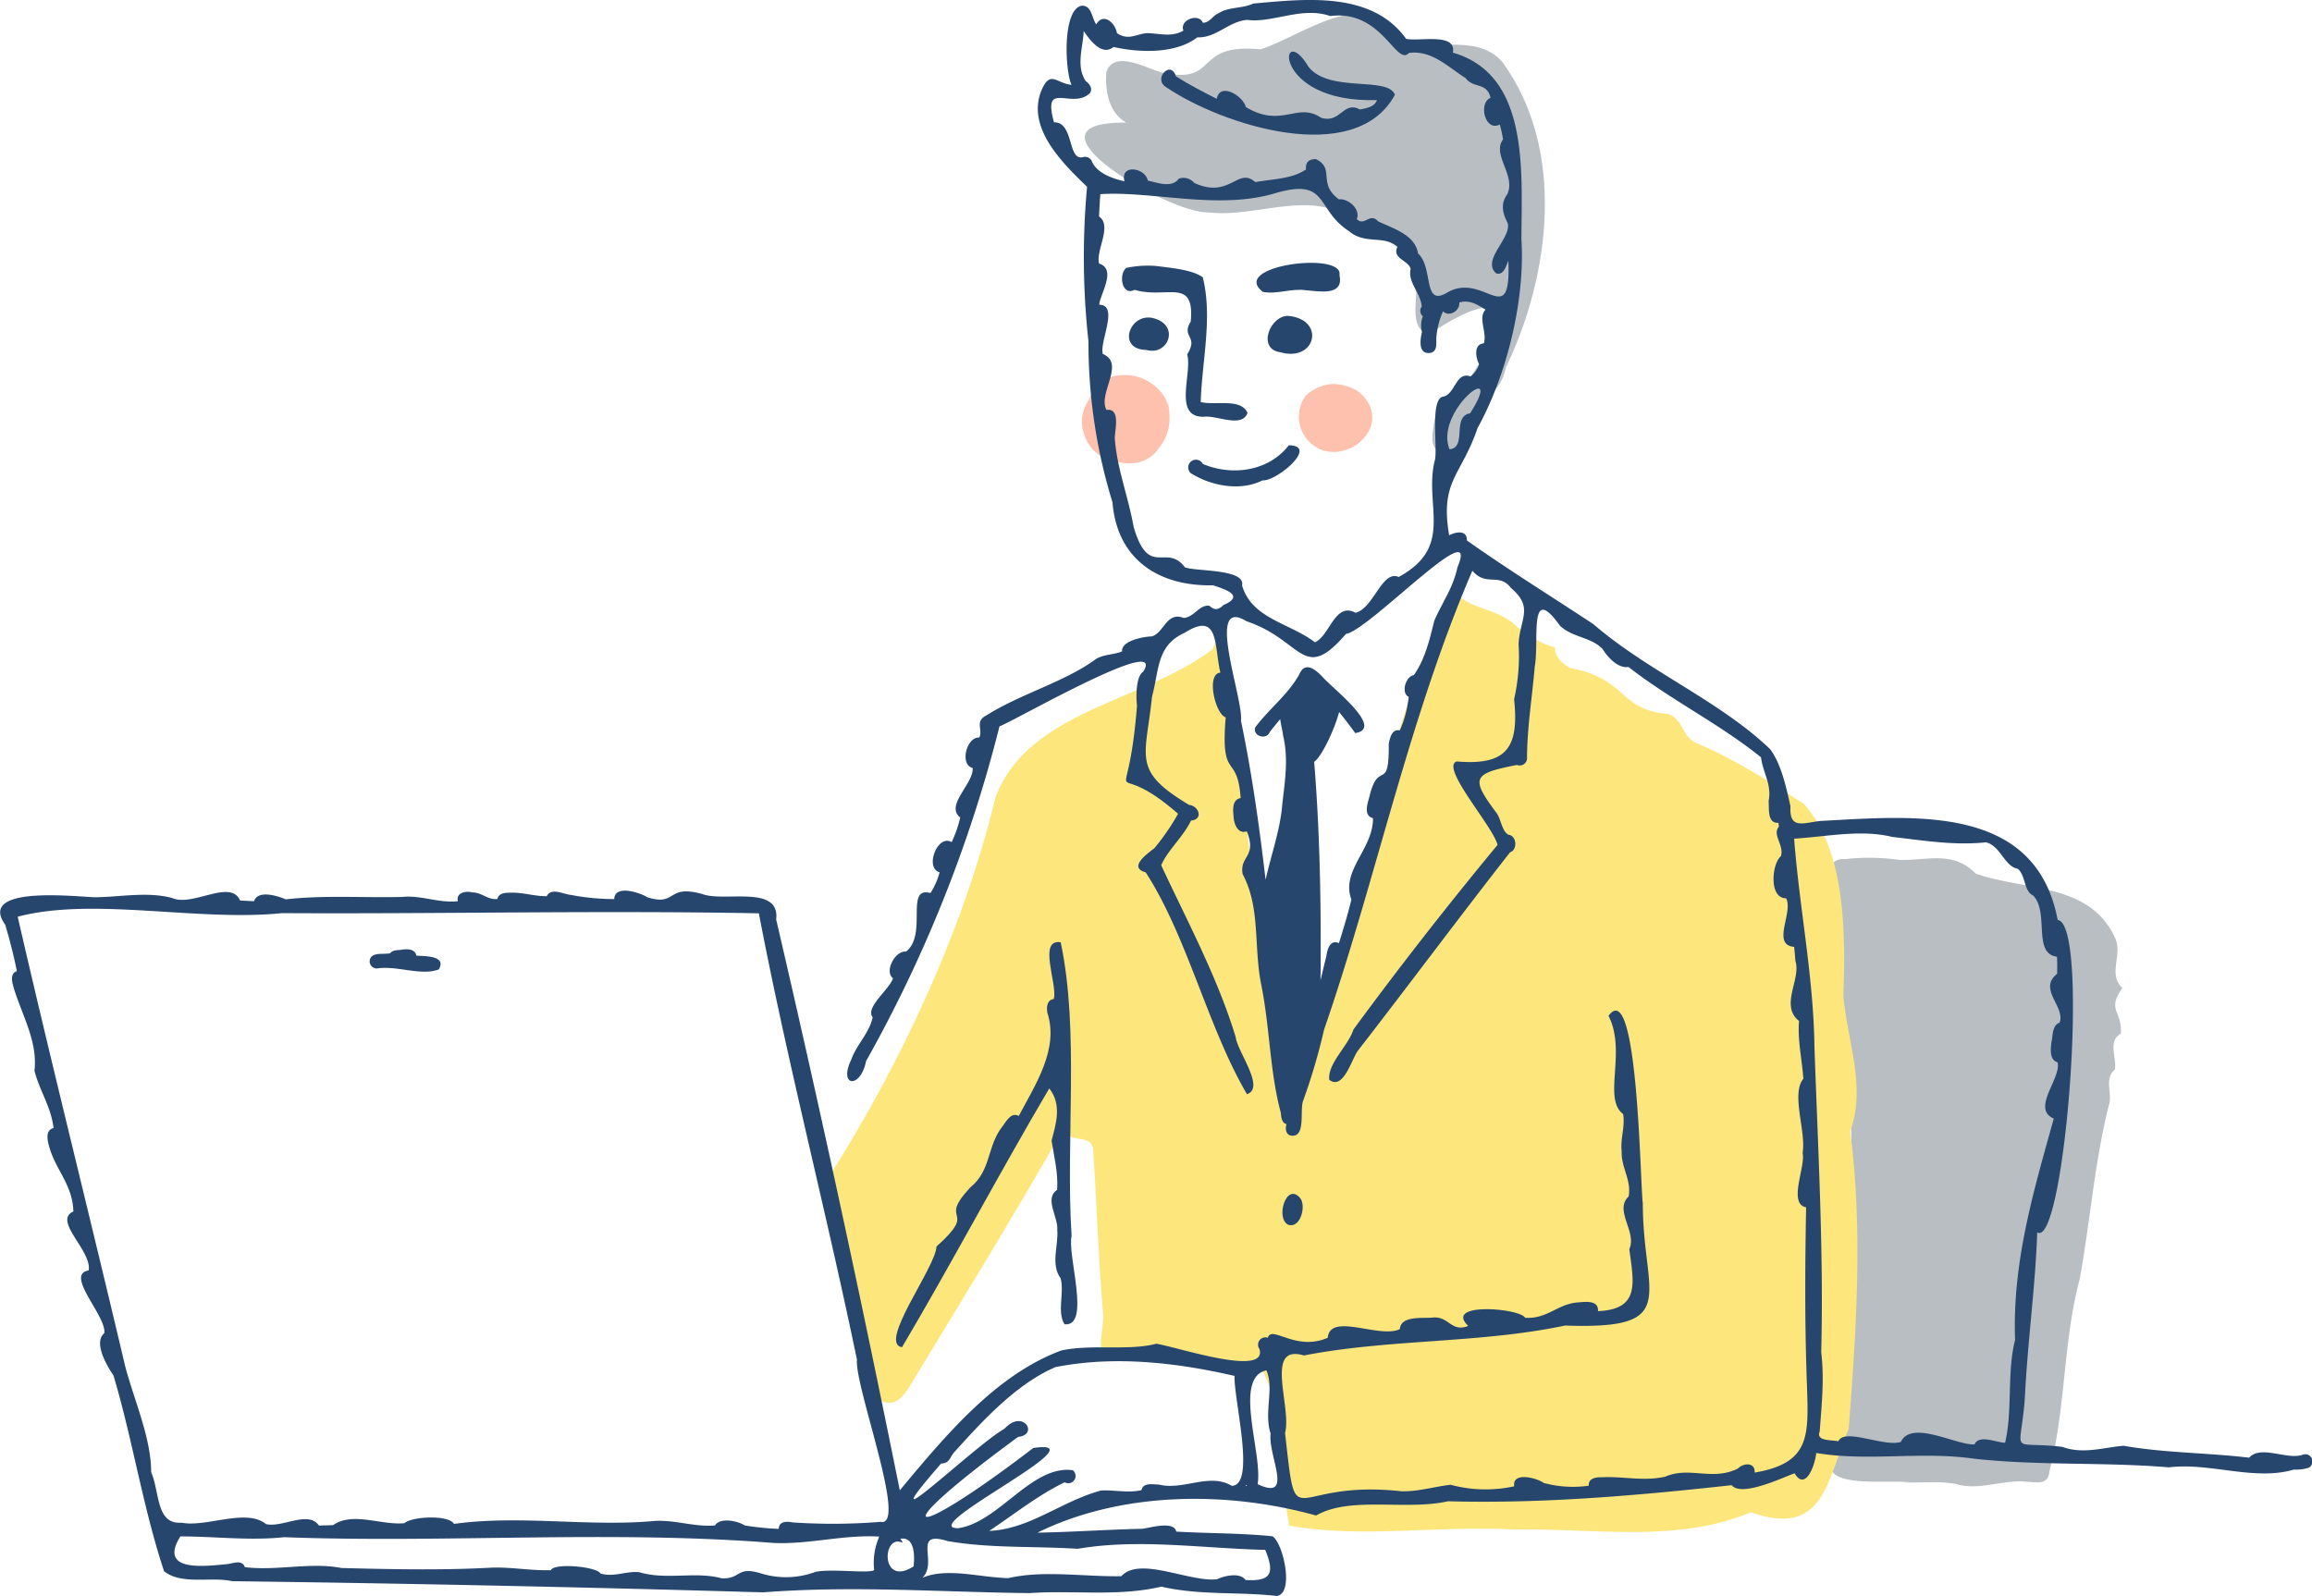 <svg xmlns="http://www.w3.org/2000/svg" width="346.645" height="239.328" viewBox="0 0 346.645 239.328"><g transform="translate(-163.456 -277.862)"><path d="M535.466,288.947c-4.283-4.724-11.311-.748-15.34-3.936-5.374-7.513-14.428,0-20.873,2.087-10.371-.99-5.964,5.315-14.755,3.507-2.35-.648-7.084-3.466-8.361-.18-.242,2.792.315,6.166,2.962,7.667-17.289-.185,6.445,13.683,12.274,13.456,5.807.733,12.449-2.095,17.828-.669,3.406,4.217,10.172,3.251,12.508,8.43,2.424,2.978-1.213,9.178,2.738,10.582,10.433-7.066,13.508-4.729,6.358,6.238-2.459,2.256-5.364,3.958-5.635,7.7-.275,1.346-.4,3.277,1.2,3.815,4.17.232,4.733-6.362,7.154-8.929,1.422-.562,2.219-2.473,2.506-3.9C542.59,321.2,545.189,302.256,535.466,288.947Z" transform="translate(-146.793 -1.841)" fill="#b9bec2"/><path d="M485.175,390.763c0-.053,0-.105,0-.157l0-.022a4.884,4.884,0,0,0-.072-.672c-.017-.146-.023-.284-.047-.435-.055-.169-.133-.322-.2-.483-.01-.026-.022-.052-.033-.078-.071-.163-.138-.328-.221-.484a5.605,5.605,0,0,0-.364-.591q-.108-.157-.224-.306c-.045-.056-.093-.11-.14-.165a7.084,7.084,0,0,0-5.676-2.521,5.279,5.279,0,0,0-5.05,3.655c0,.009-.008.016-.012.025l0,.01a5.64,5.64,0,0,0-.709,5.31,5.822,5.822,0,0,0,4.777,3.981c2.377.655,4.977.162,6.416-2.052A6.957,6.957,0,0,0,485.175,390.763Z" transform="translate(-146.39 -50.75)" fill="#fec1ae"/><path d="M544.294,390.177a5.092,5.092,0,0,0-3.262-2.438,5.63,5.63,0,0,0-4.5.367,4.972,4.972,0,0,0-1.637,1.177,5.346,5.346,0,0,0,2.932,8.176,5.685,5.685,0,0,0,3.322-.208,5.779,5.779,0,0,0,3.615-3.535A4.341,4.341,0,0,0,544.294,390.177Z" transform="translate(-175.747 -51.984)" fill="#fec1ae"/><g transform="translate(437.677 406.489)"><path d="M728,534.446c-3.833-8.161-13.567-6.906-20.86-9.511-3.333-3.483-7.339-1.916-11.417-2.037a31.836,31.836,0,0,0-8.173-.112l0,0c-6.146-.515,1.889,15.218-.947,20.729,2.5,14.467,2.21,29.111,1.451,43.737.807,7.817.91,16.772-1.976,24.034-3.831,6.305,7.3,4.463,11.258,4.943-.252,0-.933.006-1.295.007,2.722.118,5.511-.245,8.194.246,3.392,1.063,7.083-.733,10.65-.329h-.036c.058,0,.119,0,.177,0h-.011c1.623.111,3.075.417,3.215-1.642,0,.007,0,.011.007.018,2.453-9.463,2.019-19.342,4.52-28.739v.007c1.605-8.787,2.233-17.669,4.423-26.3.48-1.824-.783-3.714.853-5.165.344-1.718-1.148-4.235.9-5.392.2-3.5-2.149-3.46.22-6.825C726.88,539.889,729.348,537.072,728,534.446Z" transform="translate(-685.17 -522.579)" fill="#b9bec2"/></g><g transform="translate(287.799 366.912)"><path d="M423.832,546.23c-.04.073-.083.145-.123.213.047-.076.09-.152.133-.231A.2.2,0,0,1,423.832,546.23Z" transform="translate(-411.259 -494.213)" fill="#fde67c"/><path d="M678.019,507.191l.007.008.015.009C678.033,507.2,678.026,507.2,678.019,507.191Z" transform="translate(-531.9 -475.703)" fill="#fde67c"/><path d="M553.086,527.878c2.454-6.662-.454-13.628-1.018-20.266.275-9.275.473-21.544-5.919-28.832-5.151-3.338-10.414-6.733-16.118-9.111-2.248-.979-1.941-3.674-4.307-4.389-7.5-.642-5.833-5.184-14.715-6.911-1.123-.675-2.251-1.644-2.181-3.07-2.041-.417-3.8-1.8-5.526-2.915-2.045-2.1-4.409-2.49-7.062-3.591-2.458-1.307-3.543-2.862-4.366.578-3.79,9.623-6.743,19.132-9.667,29.344.334,4.791-3.671,9.144-3.2,13.93-2.253,11.2-7.18,21.609-9.617,32.6-1.49-13.247-5.524-26.08-6.343-39.325-.643-3.589-2.963-37.922-5.545-30.342-10.509,8-27.657,9.153-32.563,22.218-4.827,19.939-14.022,39.539-24.915,56.845,1.127,10.03,2.951,20.495,6.347,29.9-.467,1.736-.148,3.247,1.9,3.942,1.8.586,2.987-1.074,3.823-2.416,7.856-12.929,15.81-25.892,23.318-39.089-.036,3.155,3.361.986,4.144,3.327.571,8.249.788,16.486,1.5,24.742.266,3.8-2.088,7.137,3.084,6.7,7.209-.151,13.817,3.246,20.964,2.2,3.445,7.316,2.388,15.69,3.892,23.062,10.641,1.958,22.566-.077,33.777.586,11.924-.234,24.292,2.083,35.429-2.594,10.945,3.9,11.392-4.737,14.666-12.526C554,557.732,555.022,542.6,553.086,527.878Z" transform="translate(-400.023 -447.283)" fill="#fde67c"/></g><path d="M513.51,410.161c2.01.22,8.549-5.22,3.931-5.251-2.984,3.851-8.375,4.663-12.878,2.8a1.158,1.158,0,1,0-1.812,1.374C505.808,411.017,510.21,411.835,513.51,410.161Z" transform="translate(-160.757 -60.27)" fill="#26466d"/><path d="M444.3,603.928c4.042.46.384-10.375,1.072-13.217-.919-14.382,1.206-30.742-1.638-44.062-3.511-.564-.392,6.43-1.04,8.516-1.03.113-1.1,1.241-.954,2.052,1.746,5.448-1.738,10.665-4.286,15.472-1.132-.586-1.822.716-2.383,1.479-2.422,3-1.7,6.664-4.871,9.229-5.128,5.48,1.414,3.026-5.085,8.878-.128,3.142-8.827,14.547-5.168,15.095,7.318-12.355,14.567-26.079,22.078-38.807,1.92,2.441,1.013,5.311.344,7.817.387,2.538,1.007,4.738.836,7.4-1.98,1.283.2,4.146.018,5.977.225,2.254-1.043,5.178.5,7.266C444.323,599.194,443.147,602,444.3,603.928Z" transform="translate(-121.249 -127.492)" fill="#26466d"/><path d="M530.242,623.125c1.8.424,2.6-2.927,1.689-4.043C529.791,616.573,528.143,622.371,530.242,623.125Z" transform="translate(-173.537 -161.572)" fill="#26466d"/><path d="M270,551.558c3.037-.464,6.568,1.154,9.265.142,1.215-2.1-2.107-1.957-3.378-2.069-.148-.974-1.28-1.013-2.05-.908-.625.13-1.45-.01-1.87.557-1.045.235-3.031-.3-3.077,1.262A1.08,1.08,0,0,0,270,551.558Z" transform="translate(-50.014 -128.473)" fill="#26466d"/><path d="M495.472,297.939c8.3,5.631,28.3,12.111,34.265,1.122-1.036-2.832-9.759-.247-12.929-4.161-4.42-7.434-5.881,5.438,10.23,4.952-.347,1.06-1.591,1.208-2.535,1.411-2.518-1.369-2.9,2.158-5.83,1.243-3.625-2.449-5.834,1.651-11.276-1.6-.384-1.623-3.862-3.847-4.38-1.243-2.1-1.081-4.094-2.087-6.108-3.37C496.12,293.739,493.381,296.73,495.472,297.939Z" transform="translate(-157.137 -6.983)" fill="#26466d"/><path d="M502.337,375.759c-.984-2.276-4.9-1.076-7.02-1.637.194-6.23,1.808-12.641.313-18.7-1.607-1.189-5.148-1.442-6.986-1.7a15.737,15.737,0,0,0-4.484.289c-1.167.9-.723,4.277,1.25,3.29,4.783,1.418,9.037-1.962,8.412,4.753-1.488,2.419,1.251,2.109-.535,4.918.8,2.856-2.162,9.423,2.457,9.365C497.663,376.048,501.488,378.1,502.337,375.759Z" transform="translate(-151.834 -35.977)" fill="#26466d"/><path d="M489.36,368.6c-3.682-1.178-5.864,4.643-1.255,4.705C491.384,374.22,493.112,369.719,489.36,368.6Z" transform="translate(-152.77 -42.969)" fill="#26466d"/><path d="M528.22,367.986c-2.806-.149-4.806,4.969-1.284,5.442C532.254,374.972,533.8,368.592,528.22,367.986Z" transform="translate(-171.536 -42.752)" fill="#26466d"/><path d="M522.82,357.194c2.141.423,4.3-.565,6.44-.242,1.9.139,5.761.967,5.056-2.264C535.032,351.067,517.721,353.245,522.82,357.194Z" transform="translate(-170.03 -35.57)" fill="#26466d"/><path d="M508.654,496.026c-2.391.756-6.223-1.516-7.985.419-6.375-.758-12.5-.691-18.794-1.783-2.974.216-6.039,1.326-9.211.159-8.111-.956-6.293,1.615-5.619-7.282.382-8.177,1.64-17.364,1.852-24.891,4.087,2.668,7.978-46.31,3.074-46.831-3.315-17.518-21.686-15.58-35.667-14.846-2.693.355-4.571,1.222-4.4-2.211-.637-2.872-1.382-6.324-3.039-8.556-7.666-7.317-18.264-11.635-26.529-18.762-6.344-4.193-12.864-8.228-18.944-12.54.059-1.5-1.484-1.388-2.658-.763-1.421-8.239,1.856-8.958,4.244-16.059,4.506-8.2,7.149-19.334,6.59-28.332.036-10.262,1.22-24.676-10.286-27.995.616-3.06-5.147-1.623-7.005-2.068-5.2-7.274-15.389-5.936-22.9-5.294-1.651.785-3.817.491-5.215,1.468-.93.342-1.259,1.4-2.357,1.418-.618-1.544-3.558-.4-2.911,1.164-1.735,1.069-3.7.4-5.508.391-1.556.137-2.767,1.161-4.466-.009-.246-1.518-2.029-3.142-3.1-1.308-.691-.94-.637-2.8-2.138-2.8-2.957.435-2.576,9.68-1.567,11.872-2.3-.215-3.161-2.306-4.52.85-2.265,5.612,3.15,10.862,6.85,14.437a115.144,115.144,0,0,0,.21,23.191,81.011,81.011,0,0,0,3.6,24.121c.685,8.53,6.888,12.624,15.087,12.442,1.478.515,4.982,1.5,1.566,2.947-.757.745-1.313.857-2.1.137-1.482-.271-2.325,1.718-3.874,1.815-2.613-1.027-2.956,2.322-4.834,2.771-1.088.007-4.566.628-4.405,2.239-1.267.527-2.638.412-3.873,1.114-4.713,3.486-11.31,5.213-16.563,8.538-1.652.879-.4,2.105-.976,3.269-1.888-.13-3,4.043-.991,4.571.177,2.34-4.19,5.6-1.867,7.417a17.6,17.6,0,0,1-1.29,3.7c-2.094-1.284-4.1,3.884-1.8,4.517a10.905,10.905,0,0,1-1.37,3.11c-3.886-1.055-.377,6.192-3.668,8.787-1.61-.191-3.3,2.966-1.956,3.993-.48,1.638-4.249,4.423-3.037,5.848-.579,2.509-2.359,3.984-3.212,6.347-1.981,4.109,1.391,4.424,2.217.224a203.568,203.568,0,0,0,20-50.181c2.824-1.155,25.169-14.015,21.55-8.2-1.123.682-1.082,3.9-.929,5.083-1.431,18.317-4.82,6.6,6.156,16.216a34.06,34.06,0,0,1-3.552,5.167c-1.065.815-3.986,2.879-1.305,3.613,6.243,9.626,9.33,23.3,15.189,33.269,2.8-.946-1.441-6.362-1.69-8.56-2.732-8.974-7.211-17.264-11.169-25.77.926-2.2,3.291-4.246,4.472-6.7,1.962-.2,1.084-2.253-.285-2.346-8.646-5.18-6.514-7.015-5.564-16.232,1.1-4.091.669-7.685,4.9-9.585,5.216-3.308,4.386,1.947,5.348,5.977-2.2.166-.757,6.269.8,6.7-.82,9.724,1.759,5.183,2.24,12.108-1.274.224-1.168,1.7-1.068,2.687.022,1.092.6,2.785,1.993,2.3,1.562,3.925-1.135,3.66-.623,6.423,2.693,5.054,1.635,10.808,2.767,16.5,1.342,6.659,1.267,12.985,2.954,19.293.059.694.135,1.513.864,1.7-.269.725-.057,1.787.915,1.732,1.989,0,1.009-3.96,1.591-5.312a91.659,91.659,0,0,0,3.117-10.6c7.8-22.56,12.7-46.671,22.235-68.821,2.019,2.45,4.035.264,5.768,2.581,3.474,2.921,1.365,4.605,1.157,8.379a29.155,29.155,0,0,1-.669,8.317c.76,7.256-1.082,9.983-8.629,9.331-2.481.913,5.545,9.822,6.142,12.521-7.419,8.957-14.7,18.276-21.6,27.672-.82,2.545-3.9,5.079-3.629,7.543,2.148,1.673,3.421-3.31,4.348-4.434,7.537-9.709,14.972-19.732,22.766-29.683,1.156-.365.993-2.515-.254-2.626-.962-.53-1.1-2.271-1.737-3.211-4.024-5.354-3.617-5.959,3.014-7.255a1.108,1.108,0,0,0,1.514-1.157c.034-4.6.785-9.129,1.164-13.63.706-3.763-.984-12.759,3.767-6.1,1.96,1.84,4.643,1.664,6.416,3.518.716,1.19,2.323,2.953,3.855,2.67,6.335,4.932,13.733,8.583,19.886,13.558.23,2.181,1.651,4.071,1.136,6.527.1,1.143-.245,3.414,1.48,3.291.022.2.036.389.056.586-1.034,1.194.809,2.749.315,4.408-1.388,1.158-1.838,6.342.771,6.322,1.132,2.071-2.251,7.008,1.2,7.283.084.712.138,1.424.2,2.133.875,2.714-2.383,6.647.539,8.987-.237,2.905.442,5.723.65,8.656-1.891,2.319.45,7.89-.12,11.142.5,1.975-2.234,7.613.532,8.144-.17,9.074-.207,18.052.136,26.945.224,7.273.5,11.423-7.852,12.828.109-1.572-1.67-1.474-2.512-.607-3.834,1.915-7.241-.365-10.889,1.218-3.255.742-6.315-.081-9.539.095-.836-.043-2.051.167-1.924,1.259a16.847,16.847,0,0,1-6.763-.409c-.9-.706-4.76-1.78-4.426.5a20.119,20.119,0,0,1-9.533-.229c-2.42.269-4.758,1.026-7.352.977-17.164-1.9-15.634,7.5-17.471-8.755,1.049-3.822-3.2-13.414,2.824-11.61,12.919-2.506,26.209-1.771,39.169-4.488,17.641.627,11.642-4.415,11.647-18.327-.4-2.707-.719-34.231-5.142-28.11,2.751,5.374-.918,12.395,2.193,14.727.315,1.957-.444,3.637-.22,5.605-.074,2.5,1.456,4.16,1.055,6.737-2.253,2.1,1.267,5.311.094,7.909.617,4.924,1.726,9.031-4.7,9.3.109-1.736-1.97-1.381-3.113-1.3-2.953.241-4.531,2.52-7.819,2.292-.771-1.44-12.259-2.393-8.527,1.226-2.613,1.017-2.878-1.546-5.381-1.248-1.458.134-4.726-.322-4.868,1.718-2.945,1.5-10.476-2.563-10.806,1.3-4.834,2.108-8.409-1.966-8.989.005a1.1,1.1,0,0,0-1.249,1.692c1.213,4.233-12.083-.233-15.466-.8-4.163,1.1-9.675.032-14.224,1.008-9.786,3.6-17.345,12.7-24.241,20.976-5.84-28.978-11.845-56.831-18.535-85.6.611-5.261-7.759-2.579-11.021-3.8-5.492-1.544-3.771,1.859-8.25.489-1.171-.733-4.941-1.969-5.009.252a34.576,34.576,0,0,1-6.48-.621c-1.132-.09-2.951-1.168-3.638.188-1.869.022-3.609-.6-5.486-.521-.731-.011-1.743.058-1.906.94-1.432.185-2.316-.989-3.782-.987-.94-.268-2.47.05-2.152,1.32-2.841.323-5.583-.944-8.325-.64-5.945.145-11.767-.29-17.47.36-1.287-.535-4.188-1.449-4.766.28-.7-.028-1.4-.064-2.094-.115-1.442-3.273-7.116,1-10.176-.366-3.711-.992-7.787-.142-11.62-.112-3.18-.114-17.608-1.76-13.417,4.117.673,2.256,1.292,4.669,1.749,6.955-1.135.416-.68,1.787-.434,2.651,1.314,4.2,3.561,7.939,3.073,12.3.758,3,2.506,5.431,2.858,8.585-1.215.3-.944,1.721-.694,2.636.922,3.562,3.565,5.825,3.666,9.877-3.109,1.391,2.774,5.843,2.3,8.838-3.682.579,2.718,6.868,2.336,9.41-1.667,1.4.389,4.9,1.378,6.339,2.884,9.67,4.373,19.633,7.581,29.35,2.618,2.12,7.048.779,10.216,1.5q39.676.507,79.592,1.676c13.445-1.044,26.44-.042,39.961.114,6.567-.472,13.182.566,19.771-.97,5.713,1.333,11.859.751,17.282,1.4,2.677-.322.994-7.924-.628-8.954-4.644-.48-9.655-.426-14.43-.7-.329-1.638-3.819-.607-5.02-.426-5.33.118-10.665.5-15.795.583,12.7-6.242,28.56-6.252,41.779-2.57,5.159-2.957,13.353-.7,19.79-2.137,14.2.382,28.3-.845,42.514-2.41,1.469,1.807,7.54-1.09,9.435-1.784,1.686,2.814,3.131-1.441,3.25-3.044,7.868,1.312,15.67-.294,23.67.856,9.666,1.069,19.275.476,29.206,1.295,6.183-.754,12.867,2.088,18.758.33a6.359,6.359,0,0,0,2.192-.261A1.077,1.077,0,0,0,508.654,496.026ZM383.871,339.838c-2.791.5-.4,5.151-3.078,5.394C378.434,339.473,389.339,331.278,383.871,339.838Zm-56.659-37.654a1.1,1.1,0,0,0-1.341-.766c-2.4.657-1.337-5.275-4.386-5.214-1.8-6.482,2.682-1.8,5.4-4.385.44-.724-.084-1.4-.662-1.82-1.472-2.267-.383-5.009-.282-7.49.883,1.335,2.734,3.826,4.463,2.394,3.863.875,9.311,1.068,12.579-1.444,2.843.116,4.679-2.4,7.475-2.615,3.792.511,8.212-2.061,12.448-.575,7.753-1.018,9.9,7.62,11.792,5.535,3.4-.461,5.8,2.058,8.488,3.761,1.224,1.622,3.153.555,3.757,2.954-1.884.8-.817,5.178,1.378,4.007a17.462,17.462,0,0,1,.488,2.245c-1.713,2.311,1.995,5.41.628,8.239-1.146,1.561-.556,3.046.081,4.343.527,2.266-3.959,5.5-1.755,7.49,1.122.384,1.49-1.061,1.85-1.895.394,10.674-3.645,1.576-9.157,4.777-3.749,2.249-2.016-3.674-4.392-5.867-.426-2.788-3.753-3.736-5.974-4.8-1.248-1.4-2.058.822-3.207-.343.611-1.483-1.262-3.117-2.684-2.962-3.264-2.418-.514-4.6-3.442-6.029-1.2-.021-1.577.62-1.485,1.543-2.1,1.433-4.861,1.416-7.617,1.9-2.6-2.345-3.812,2.594-9.142.122a2.157,2.157,0,0,0-2.289-.653c-1.054,1.426-3.053.68-4.673.3-.379-1.942-4.18-2.528-3.5.112C330.287,304.644,328.066,303.892,327.212,302.185Zm13.906,60.749c-2.78-3.7-5.415,1.732-7.689-6.057-.812-4.57-2.538-8.873-2.829-13.333.015-1.269.9-4.513-1.25-4.21-1.325-2.475,2.878-6.968-.546-8.394-.536-1.775,2.466-7.359-.532-7.381.054-1.477,2.7-5.346-.029-6.17-.519-2.011,2.024-5.65-.006-7.07.06-1.117.1-2.233.2-3.345,7.992-.486,17.715,2.44,26.306-.165,8-2.32,5.915,2.456,10.971,5.717,2.492,2.077,5.071.528,7.273,2.32-.88,1.8,1.6,2,1.974,3.331-.48,2.034,1.53,3.637,1.66,5.663a1.044,1.044,0,0,0,.171,1.446,3.775,3.775,0,0,0-.131,2.353c-.318,1.266-.578,3.533,1.414,3.11.983-.369.662-1.584.748-2.4a12.061,12.061,0,0,1,.987-3.8c.934.922,2.576-.112,2.445-1.324,1.515-.47,2.756.35,3.931,1.071-1.185,1.243.268,3.408-.254,5.052-1.569.123-1.221,2.166-.7,3.149a4,4,0,0,1-1.28,1.815c-2.179-.784-2.262,2.439-3.971,3-2.288.054-.864,8.044-1.428,9.686-1.605,6.735,3.014,12.825-5.391,17.384-2.477-1.106-3.733,4.65-6.454,5.373-3.11-1.692-3.844,3.431-6.095,4.42-3.758-2.881-9.47-3.521-10.93-8.52C350.232,363.136,342.8,363.584,341.118,362.933Zm40.861-.012c-.644,3.093-2.291,5.3-3.458,7.967-.719,2.828-1.326,5.723-3.092,8.213-1.2.159-1.971,2.676-.766,3.255a16.219,16.219,0,0,1-1.331,5.027c-1.19-.257-1.472,1.132-1.66,2.007.091,7.4-1.522,2.343-2.85,7.76-.271,1.074-1.049,2.991.492,3.4.045,4.624-4.865,7.873-3.241,12.194-.527,2.207-1.185,4.38-1.869,6.546-1.331-.611-1.757.969-1.887,1.971-.3,1.2-.59,2.4-.87,3.613.1-10.9-.065-21.892-.954-32.78,1-.6,2.985-4.62,3.743-7.455.709.86,1.494,1.893,2.416,3.149,4.534-.7-3.694-6.927-4.948-8.471-.871-.9-2.394-2.271-3.295-.636-1.509,3.066-4.736,5.509-6.755,8.256-.411,1.357,1.74,1.935,2.192.669.566-.707,1.073-1.33,1.555-1.911.094.84.361,1.731.428,2.456.845,3.514.265,6.839-.127,10.426-.294,3.66-1.654,7.466-2.492,11.2-.936-7.967-2.04-15.913-3.691-23.832.41-3.29-5.492-18.827.848-14.917,8.443,2.826,8.418,9.408,14.887,1.9C368.779,372.348,385.555,354.476,381.979,362.922ZM294.522,513.309c-.8.522-6.161-.228-8.738.239a12.711,12.711,0,0,1-8.122.284c-3.814-1.211-3.01.815-5.985.706-3.949-1.087-8.331.3-12.364-.92-2.035-.21-3.745.8-5.819.2-.525-1.03-6.936-1.645-7.453-.5-3.017.086-5.9-.49-8.873-.383-7.262.4-14.711.259-22.549.051-4.561-.905-9.676.466-14.447-.123-.474-1.265-1.906-.469-2.864-.44-3.446.339-10.108,1.115-6.808-4.174,5.178,0,10.319.673,15.557.119,24.162.907,49-1.072,73.345.86,5.351.254,10.5-1.271,15.888-.951A9.751,9.751,0,0,0,294.522,513.309Zm.979-7.244a89.437,89.437,0,0,1-13.2.087c-.854-.184-2.079-.188-2.083.966a40.03,40.03,0,0,1-5.1-.514c-.982-.658-3.7-1.265-4.462,0-3.075.26-5.83-.829-8.961-.679-9.886.927-20.3-.926-30.173.45-.764-1.388-6.29-1.131-7.424-.113-3.36.373-7.794-1.777-10.7.3-.705.019-1.414.037-2.119.062-1.616-2.314-5.471.362-7.938-.221-2.979-2.427-8.986.529-12.654-.21-3.857.291-3.25-4.476-4.57-7.6.012-5.045-2.546-10.77-3.9-15.883-5.264-22.369-10.911-44.767-16.108-67.384,11.34-2.994,26.916.758,39.64-.537,23.958.133,47.757-.424,71.484.026,4.311,22.535,10.048,44.427,14.706,66.926C291.572,485.763,299.624,506.925,295.5,506.065Zm4.93,6.684c-5.041,3.223-4.711-5.052-1.644-3.541a1.448,1.448,0,0,0-.344-.6C300.624,508.23,300.608,511.178,300.431,512.749Zm24.609-2.64c9.116-1.571,18.729-.054,28.117.158,1.4,3.414,1,4.77-2.956,4.518-.824-1.175-3.16-.643-4.266-.115-4.032.5-11.634-3.5-14.343-.453-5.672.1-11.673-.941-16.956.29-4.322-.1-9.182-1.627-12.887-.055,2.435-2.309-1.656-7.193,3.785-5.5C312.015,510.067,318.4,509.682,325.039,510.109Zm23.114-9.438c-3.4-2.024-7.223.722-10.969-.2-.9,0-2.328-.35-2.586.844-2.061.474-4.137-.074-6.08.056-5.92,1.6-10.7,5.81-16.748,6.052,3.721-2.476,7.279-5.34,11.317-7.29a1.091,1.091,0,0,0,1.208-1.811c-6.155-.829-11.1,7.862-17.207,8.7-6.478-.016,22.073-13.627,11.287-12.032-18.8,14.414-23.169,13.65-2.257-1.669,3.124-.305.754-4.262-2.053-1.224-4.475,2.518-21.342,18.815-9.492,5.211,1.258.041,1.342-1.036,1.916-1.642,3.792-4.176,9.1-10.2,15.231-12.808,8.862-1.746,18.11-.681,26.829,1.322C348.455,487.885,351.78,500.544,348.153,500.671Zm2.239-.011c-.184.024-.218,0-.069-.129C350.344,500.573,350.471,500.662,350.392,500.66Zm1.62-.249c.8-4.528-3.743-15.94,1.321-17.067,1.2,2.788-.41,6.293.628,9.489C353.556,496.183,357.554,503.014,352.012,500.411ZM464.086,494.2c-1.293-.006-3.891-1.29-4.578.247-2.654.183-9.469-3.747-11.052-.366-2.477.813-8.48-2.158-9.366-.1-1.184-.221-3.388-.016-2.8-1.461.291-4.1.712-7.769.227-11.9.384-15.2-.5-30.73-1.013-45.76-.14-10.574-2.25-20.764-3.048-31.237,4.926-.3,9.953-1.421,14.724-.261,4.715.532,9.185,1.308,14.024.811,2.191.469,2.747,3.61,4.792,3.967,1.219,1.058.876,3.363,2.3,4.007,2.457,2.557-.133,8.712,3.57,9.182.045.853.041,1.71.019,2.563-2.921,2.283,1.267,4.921.376,7.32-1.157.416-.987,1.942-1.229,2.943-.116,1.013-.315,2.648.922,3.005.6,2.4-4.01,6.939-.568,8.437-2.955,10.654-6.24,21.455-5.8,33.2C464.341,483.6,465.235,489.337,464.086,494.2Z" fill="#26466d"/></g></svg>